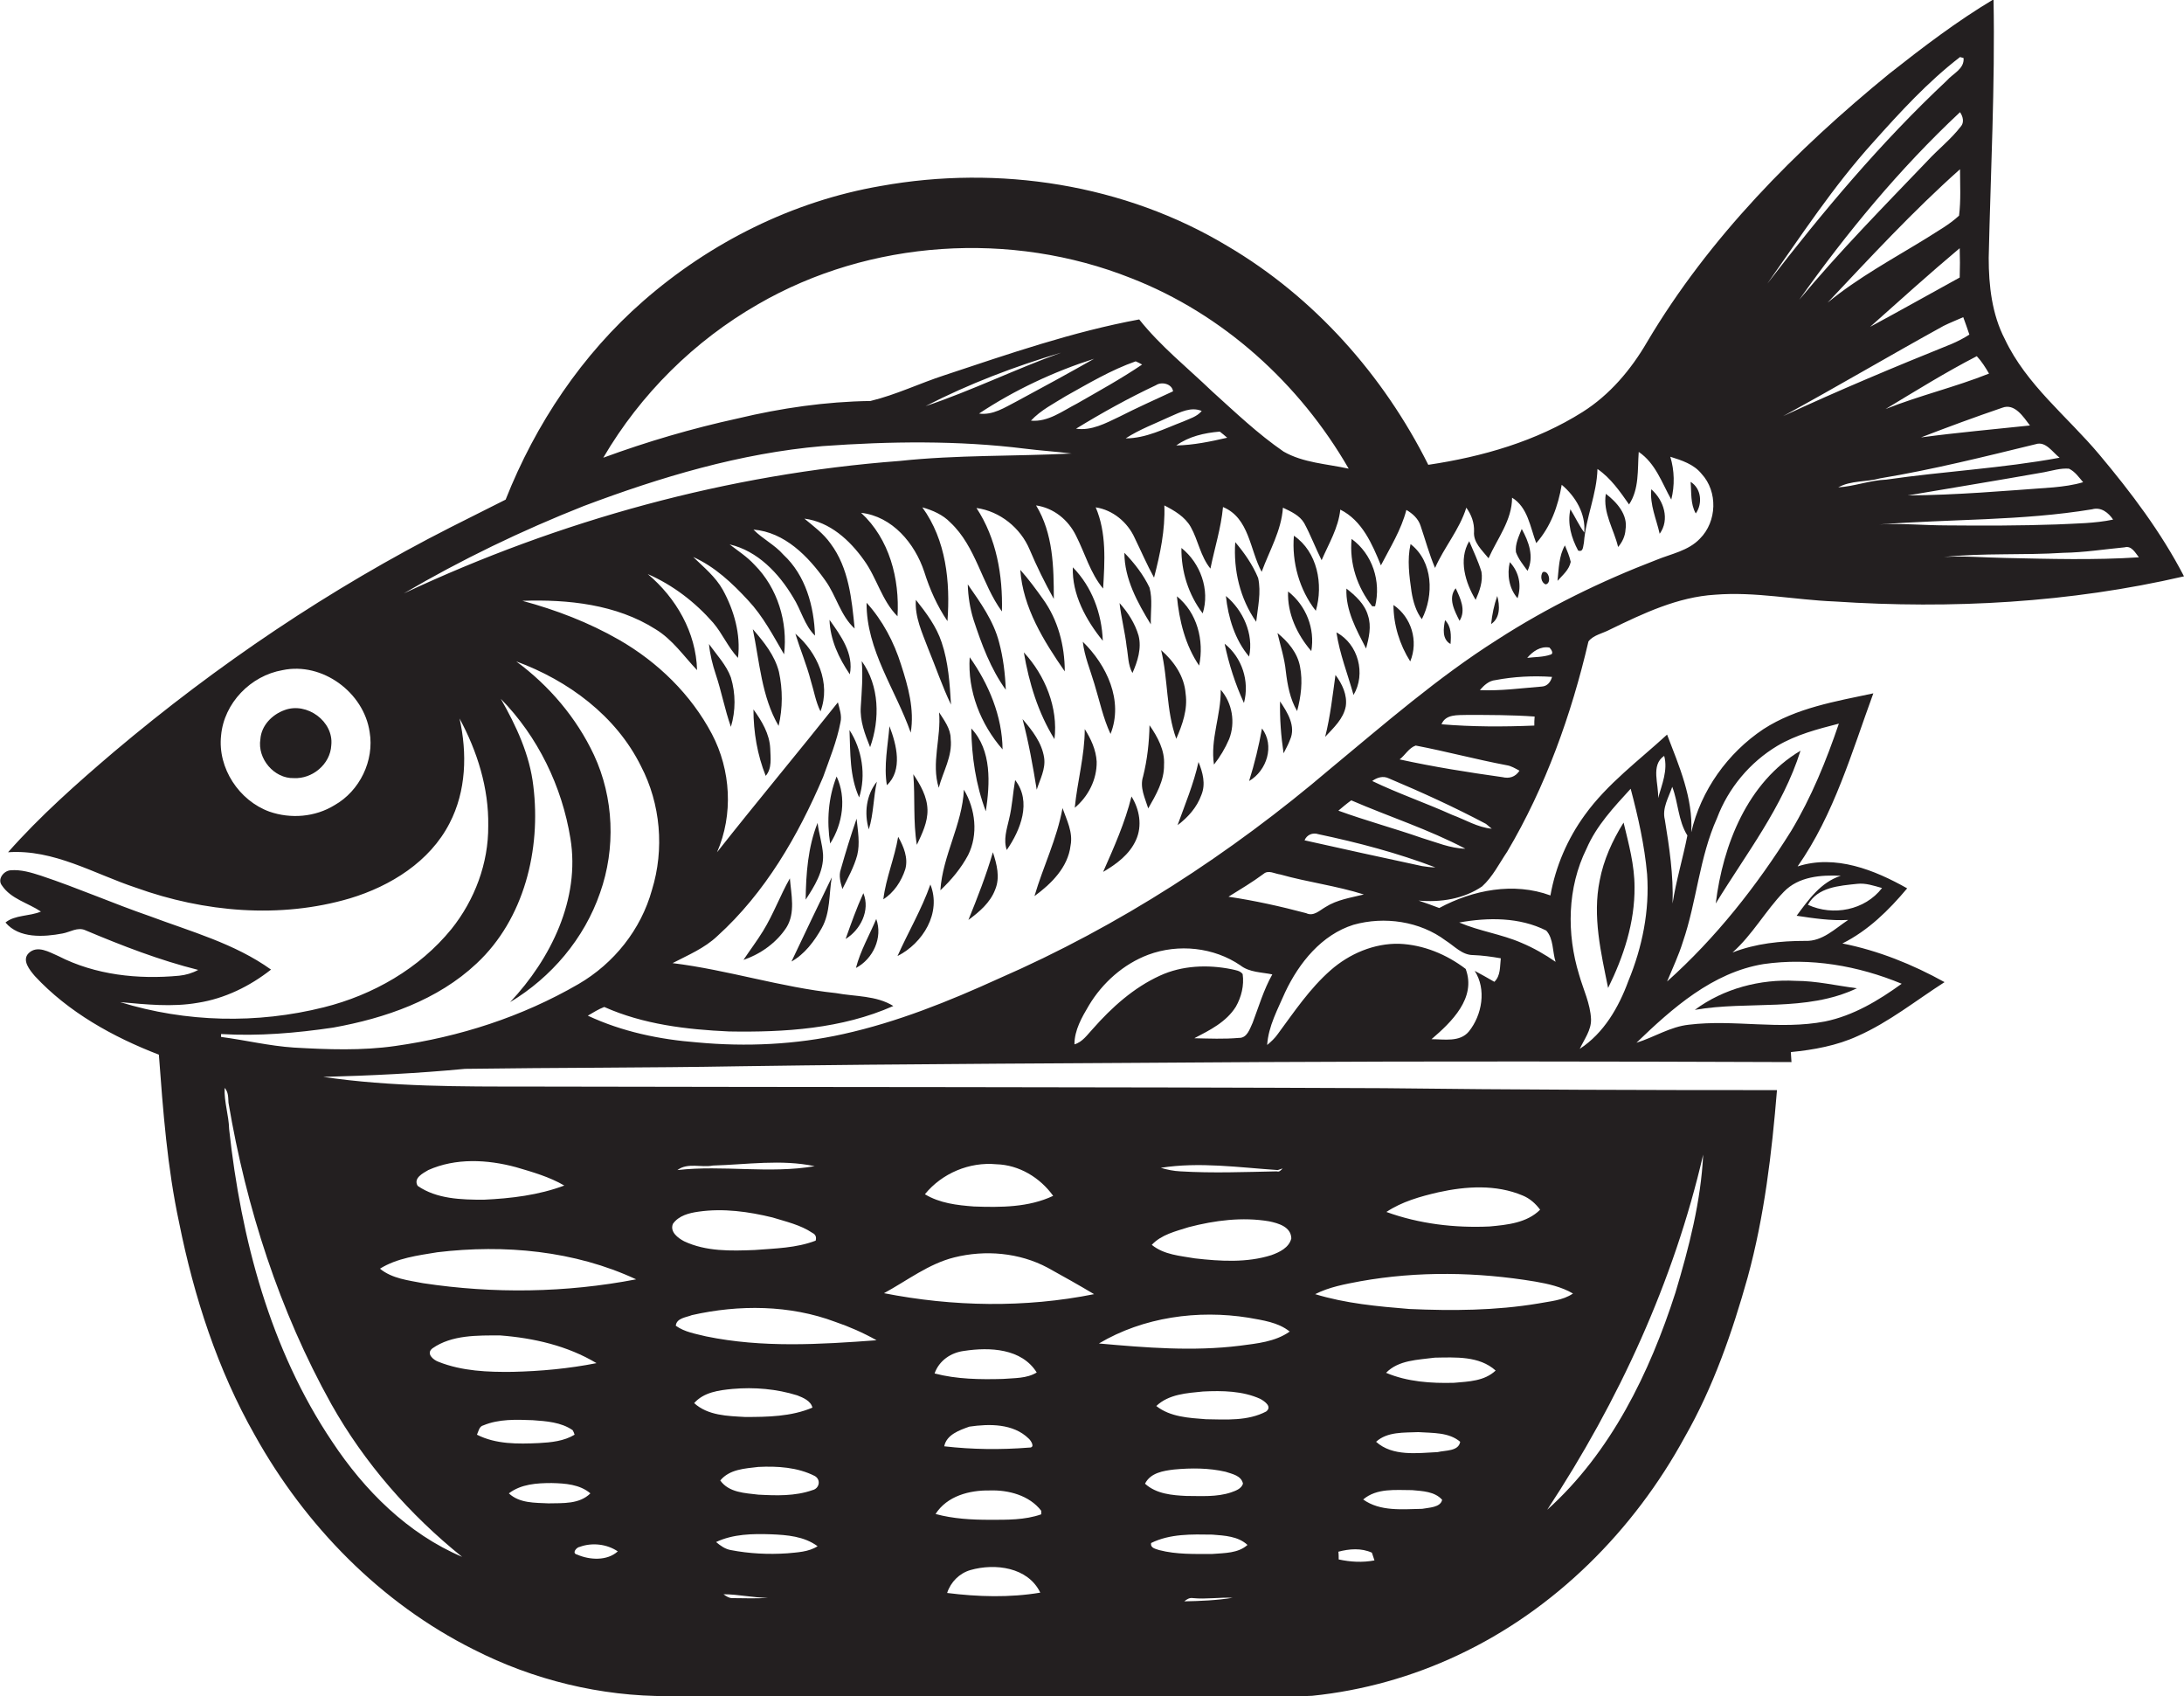 <?xml version="1.0" encoding="utf-8"?>
<!-- Generator: Adobe Illustrator 19.2.0, SVG Export Plug-In . SVG Version: 6.00 Build 0)  -->
<svg version="1.1" id="Layer_1" xmlns="http://www.w3.org/2000/svg" xmlns:xlink="http://www.w3.org/1999/xlink" x="0px" y="0px"
	 viewBox="0 0 677.7 526.3" enable-background="new 0 0 677.7 526.3" xml:space="preserve">
<g>
	<path fill="#231F20" d="M591.8,275.6c-10.1-5.7-22.3-10.6-34-6.8c11.3-16.1,16.8-35.4,23.5-53.7c-11.7,2.5-23.9,4.5-34.1,11.1
		c-11.1,7.4-19.4,19-22.4,32c0.6-10.6-3.8-20.6-7.5-30.3c-8.7,8-18.5,15.2-25.5,24.9c-5.4,7.4-9.1,16-10.7,25
		c-11.4-4.2-24.1-1.7-34.5,3.9c-2.1-0.8-4.3-1.6-6.4-2.3c6.8,0.6,14-0.5,19.7-4.4c3.3-3,5.3-7.1,7.8-10.8
		c11.9-20.1,19.9-42.5,25.2-65.2c1.5-2,4.5-2.5,6.7-3.7c10.3-5,21-10.1,32.6-10.8c12.4-1,24.7,1.6,37.1,2.1
		c36.3,2.4,73,0.4,108.4-7.8c-7.1-13.7-16.4-26-26.3-37.8c-9.9-11.8-22.6-21.6-29.3-35.8c-4-7.7-5-16.6-5-25.2
		c0.6-26.7,2-53.5,1.5-80.2c-11.4,6.8-22,14.9-32.4,23.1c-29,23.7-55.9,50.8-75.1,83.2c-5,8.6-11.6,16.4-20,21.7
		c-14.4,9.1-31.1,13.9-47.9,16.4c-13.9-27.8-35.4-52-62.2-67.8c-32-19.3-71.1-25.3-107.7-18.7c-27.3,4.7-52.9,17.5-73.7,35.7
		c-19,16.6-33.4,38.1-42.7,61.6c-5.7,2.9-11.4,5.7-17.1,8.6c-37.4,19-72.4,42.6-104.5,69.7c-11.5,9.8-22.8,19.8-32.8,31.1
		c14.2-1,26.7,6.7,39.7,11c21.1,7.6,44.7,9.7,66.4,3.3c12.6-3.8,24.8-11.4,30.9-23.3c5.2-10,5.5-21.7,3.1-32.5
		c5.5,10.2,9.1,21.6,8.9,33.3c0.1,11.6-4.2,23-11.4,32c-10,12.3-24.4,20.5-39.6,24.3c-20.7,5.2-42.8,4.7-63.2-1.6
		c8,0.7,16.1,1.6,24.1,0.2c8.3-1.3,16.1-5.1,22.7-10.3c-11.3-8.1-24.9-11.8-37.7-16.6c-11.3-3.9-22.2-8.7-33.6-12.5
		c-3.1-1-6.3-2-9.6-1.7c-2.1,0.2-4.1,2.8-2.6,4.7c2.8,4.2,8.1,5.4,12.1,8.1c-3.5,1.5-8.1,1-11,3.4c4.2,5,11.9,4.5,17.7,3.4
		c2.3-0.4,4.7-2.1,7.1-1c11.4,4.8,23,9.3,35,12.3c-1.8,1-3.9,1.6-5.9,1.8c-12.7,1.2-26-0.2-37.5-6.1c-2.8-1.2-6.5-3.5-9.2-0.9
		c-2.2,2.2,0.3,5.2,1.9,7.1C21.2,314,35,321.7,49.3,327.2c1.3,17.5,2.6,35,6.3,52.2c4.6,22.9,11.9,45.5,23.5,65.9
		c15.6,28,39,52,67.8,66.4c18.6,9.5,39.5,14.6,60.4,14.5c56,0.2,112,0.1,168,0.1c10.6-0.3,21.3,0.4,31.9-0.2
		c15.6-1.6,31-5.9,45.2-12.6c30.1-14.1,54.6-38.7,70.4-67.7c8.8-15.4,14.7-32.4,19.5-49.5c5.2-19,7.5-38.6,9.1-58.1
		c-40.7,0-81.4-0.1-122.1-0.6c-88.4-0.4-176.7-0.3-265-0.5c-21.3,0-42.8,0.1-64-3c14.7-0.4,29.4-1.1,44-2.5
		c28.3-0.4,56.7-0.3,85-0.8c53.7-0.8,107.3-0.9,161-1.3c55.2-0.3,110.4-0.2,165.6,0c0-0.8-0.2-2.3-0.2-3.1c7.1-0.7,14.3-2,20.8-5
		c9.7-4.3,18-11,26.9-16.7c-9.9-5.5-20.6-9.8-31.7-12C579.7,288.7,586.1,282.4,591.8,275.6z M663.7,172.9
		c-13.8,0.9-27.6,0.5-41.4,0.2c-6.4-0.1-12.7-0.7-19.1-0.3c12.3-1.3,24.7-0.5,37.1-1.3c6.4-0.1,12.7-1.1,19-1.7
		C661.4,169.2,662.6,171.5,663.7,172.9z M655.7,161.2c-5.7,1.2-11.6,1.2-17.5,1.5c-11.3,0.4-22.7,0.4-34,0.3c-7,0-14-0.7-21-0.3
		c22-1.7,44.2-1.1,66-4.7C652,157.2,654.3,159.1,655.7,161.2z M642,145.4c1.9,0.9,3.1,2.7,4.4,4.2c-3,0.9-6.1,1.3-9.2,1.6
		c-15.1,1.1-30.1,2.4-45.2,2.5c14.1-2.4,28.2-4.7,42.3-7.2C636.9,146,639.4,145.2,642,145.4z M639.1,142
		c-17.8,3.3-35.9,4.2-53.8,6.8c-5.1,0.2-9.9,2.1-14.9,2.4c4-2.2,8.7-1.6,13-2.8c16.3-2.7,32.3-6.7,48.3-10.6
		C634.8,136.8,636.9,140.3,639.1,142z M629.9,132c-11.3,1.2-22.6,2.2-33.8,3.7c8.3-3.2,16.7-6.3,25.2-9.2
		C625.2,125,627.9,129.4,629.9,132z M617.2,115.9c-10.5,4.2-21.6,6.8-32.1,11c9.3-5.6,18.6-11.4,28.3-16.4
		C614.9,112.1,616.1,114,617.2,115.9z M611.1,103.8c-1.7,1.1-3.6,2.1-5.5,2.9c-17.6,7.1-35.1,14.4-52.3,22.4
		c16.7-9.1,33.1-18.8,49.8-28c2-1,4.1-1.8,6.1-2.7C609.9,100.3,610.5,102,611.1,103.8z M607.9,66.9c-3,2.8-6.7,4.8-10.1,7
		c-10.4,6.4-21.2,12.2-30.7,20c13.3-14.1,26.6-28.5,41.1-41.4C608.2,57.3,608.5,62.1,607.9,66.9z M608.1,86.1
		c-9.3,5.1-18.5,10.3-27.8,15.3c9.2-8.2,18.4-16.5,27.8-24.4C608.2,80,608.2,83,608.1,86.1z M598,50c-13.5,14.1-27.2,28-39.7,43
		c14.8-20.9,31.2-40.7,49.9-58.2c0.9,1.3,1.4,3.2,0.2,4.5C605.3,43.3,601.3,46.4,598,50z M581.2,44.2c8.4-9.4,17-18.8,27-26.5
		l1.1,0.3c0.3,3.4-3.3,4.8-5.2,7c-20.5,19.2-38.6,40.8-55.7,63C558.9,73.1,568.9,57.8,581.2,44.2z M415.4,483.8c0-0.6,0-1.8-0.1-2.4
		c3.4-0.9,7.1-1.2,10.4,0.3c0.2,0.6,0.6,1.8,0.8,2.4C422.8,484.8,419.1,484.6,415.4,483.8z M441.3,468.1c-6.1,0.1-13,0.9-18.3-2.9
		c4.2-3.6,10.1-2.9,15.2-2.9c3.2,0.3,7,0.4,9.3,3C447,467.7,443.4,467.7,441.3,468.1z M446.1,450.5c-6.3,0.3-14,1.4-19.1-3.2
		c3.5-3.2,8.7-2.8,13.1-3c4.4,0.3,9.5,0,13,3C452.6,450.3,448.5,449.9,446.1,450.5z M451.2,429c-7.1,0.2-14.5-0.3-21.1-3.1
		c3.9-4,9.9-4,15.1-4.7c6.4-0.1,13.8-0.6,18.9,4C460.6,428.5,455.7,428.6,451.2,429z M519.9,401c-8,24.9-20,49.6-39.8,67.4
		c22.2-33.7,39.3-70.9,48.4-110.2C527.8,372.7,524.1,387,519.9,401z M446.3,369.9c8.6-1.9,17.9-2.5,26.2,1c2.2,0.9,4,2.5,5.4,4.4
		c-4.1,4.1-10.2,4.7-15.7,5.2c-10.8,0.5-21.8-0.8-32-4.5C435,372.8,440.7,371.2,446.3,369.9z M422.1,397.5
		c17.9-3.2,36.3-2.9,54.3,0.1c4,0.7,8.1,1.6,11.7,3.7c-3.2,2.2-7.2,2.4-10.8,3.1c-13.2,2.2-26.7,2.3-40,1.7
		c-9.8-0.8-19.7-1.7-29.2-4.6C412.4,399.3,417.3,398.4,422.1,397.5z M227.2,495.8c-1,0-1.9-0.6-2.7-1.2c4.6,0,9.2,1.1,13.8,1.1
		C234.6,496,230.9,495.8,227.2,495.8z M244.3,481.9c-5.9,0.4-11.8,0.1-17.5-1c-1.8-0.3-3.3-1.4-4.6-2.5c5.3-2.5,11.3-2.6,17.1-2.4
		c4.9,0.2,10.2,0.6,14.4,3.7C250.9,481.5,247.4,481.6,244.3,481.9z M215.4,435.3c3-3.4,7.7-4,11.9-4.4c6.8-0.6,13.7,0,20.1,2
		c1.8,0.7,4.2,1.7,4.7,3.8c-6.6,2.8-13.9,2.9-20.9,2.9C225.8,439.3,219.7,439.2,215.4,435.3z M252.1,462.3
		c-5.4,1.9-11.2,1.7-16.8,1.4c-4.1-0.5-9.1-0.6-11.8-4.4c2.9-3.5,7.6-3.7,11.8-4.2c5.9-0.3,12.2,0.1,17.5,2.8
		C254.8,459,254.3,461.8,252.1,462.3z M311.2,427.8c-7.1,0.2-14.3,0.1-21.2-1.7c1.4-4,5.1-6.5,9.2-7c7.9-1.2,17.8-0.8,22.5,6.7
		C318.6,427.7,314.8,427.5,311.2,427.8z M319.3,449.1c-8.8,0.7-17.6,0.6-26.3-0.4c0.7-3.6,4.7-5,7.8-6.1c6.2-0.9,13.6-1,18.4,3.7
		C319.9,446.9,321.4,449.2,319.3,449.1z M293.9,494.2c1.1-3.4,3.8-6.1,7.2-7.1c7.7-2.2,17.9-0.9,21.7,7
		C313.3,495.7,303.4,495.4,293.9,494.2z M323.1,469.8c-5.1,1.8-10.6,1.7-16,1.7c-5.6,0-11.3-0.3-16.8-1.8c3.6-5.6,10.5-7.4,16.8-7.3
		c5.8-0.2,12.3,1.5,16,6.3C323.1,469,323.1,469.5,323.1,469.8z M367.5,496.8c0.7-0.6,1.6-1.2,2.7-1c4.1,0.4,8.2-0.3,12.3-0.1
		C377.5,496.5,372.5,496.7,367.5,496.8z M376.2,482.1c-5.5,0-11.1,0.2-16.5-1.2c-1.1-0.4-2.8-0.6-2.5-2.2c5.9-2.9,12.6-2.7,19-2.6
		c3.8,0.3,8,0.5,10.9,3.2C384.2,481.9,380,481.8,376.2,482.1z M355.3,460.3c1.7-3.4,5.7-4,9-4.4c5.3-0.5,10.8-0.5,16,0.7
		c2.1,0.7,4.9,1.2,5.4,3.7c-0.5,1.6-2.3,2.2-3.7,2.7c-4.5,1.5-9.3,1.1-13.9,1.1C363.8,463.9,358.8,463.5,355.3,460.3z M392.9,437.9
		c-5.7,3-12.4,2.5-18.7,2.4c-5.3-0.4-11.1-0.7-15.4-4.1c3.9-3.7,9.5-4,14.5-4.5c6-0.3,12.3-0.2,17.8,2.3
		C392.5,434.8,394.8,436.4,392.9,437.9z M396.5,363l1.5-0.5c-0.5,0.5-1,1.2-1.8,0.9c-10,0.2-19.9,0.6-29.9,0
		c-2.1-0.1-4.1-0.5-6.1-1.1C372.2,360.4,384.5,362.2,396.5,363z M368.9,380.7c8.1-2.1,16.6-3.2,24.9-1.8c2.9,0.6,6.8,1.7,6.9,5.3
		c-0.7,2.9-3.7,4.3-6.2,5.2c-7.6,2.4-15.8,1.9-23.7,1c-4.6-0.8-9.6-1.1-13.4-4.2C360.4,383,364.8,382,368.9,380.7z M387.4,408.8
		c4.4,0.8,9.2,1.4,12.8,4.3c-4.5,3.2-10.2,3.7-15.5,4.4c-14.5,1.8-29.2,0.6-43.7-0.7C354.8,408.6,371.7,406.3,387.4,408.8z
		 M309.2,361.2c7,0.2,13.5,4.1,17.6,9.8c-7.6,3.6-16.3,3.6-24.6,3.3c-5.2-0.4-10.6-1-15.2-3.8C292.3,364,300.8,360.4,309.2,361.2z
		 M296.1,390.1c9.6-2.4,20.2-1.5,29,3.2c4.9,2.7,9.7,5.4,14.4,8.2c-21.4,4.3-43.8,3.9-65.2-0.3C281.5,397.3,288.1,392.1,296.1,390.1
		z M272,415.8c-17.6,1.3-35.5,2.4-52.9-1.2c-3.2-0.8-6.6-1.3-9.4-3.3c0.2-2.4,3.3-2.6,5-3.3c14.6-3.3,30.4-3.2,44.5,2.1
		C263.6,411.6,267.9,413.5,272,415.8z M221.2,361.6c10.5-0.3,21.2-2,31.6,0.2c-14.1,2.4-28.4-0.4-42.6,1.2
		C213.4,360.6,217.6,362.3,221.2,361.6z M208.8,379.7c1.8-2.6,5.1-3.4,8-3.8c7.7-1.1,15.5,0,22.9,1.8c4.2,1.3,8.7,2.3,12.4,4.8
		c1,0.5,1.3,1.3,1,2.4c-6,2.3-12.5,2.4-18.9,2.9c-7.4,0.3-15.1,0.5-21.9-2.7C210.4,384.1,207.8,382.2,208.8,379.7z M584,275.5
		c-5.3,6.9-15.2,8.8-23,5.2c3-5.5,9.7-5.9,15.3-6.5C578.9,273.9,581.5,274.8,584,275.5z M571.2,271.7c-6.2,2-10,7.4-13.7,12.4
		c5.3,0.8,10.6,1.6,16,1.3c-4.1,2.7-8,6.7-13.3,6.5c-7.7,0-15.4,0.8-22.6,3.6c6.2-5.5,10.2-12.9,15.9-18.8
		C558.1,271.9,565.1,271.4,571.2,271.7z M532.8,253.8c3.5-9.3,10.2-17.3,18.7-22.4c5.9-3.5,12.5-5.2,19.1-6.9
		c-3.9,11.5-8.5,22.8-14.8,33.3c-10.7,17.1-23.4,33.2-38.5,46.7c1.7-4.1,3.6-8.1,4.9-12.3C526.5,279.7,527.3,266,532.8,253.8z
		 M518.9,244.1c1.9,4.9,1.8,10.5,4.7,15.1c-1.4,7.1-3.5,14-4.6,21.1c0.3-8.8-1-17.4-2.4-26C515.7,250.7,517.8,247.4,518.9,244.1z
		 M516.4,234.5c1.2,4.4-0.7,8.9-1.9,13.1C514.8,243.4,512.1,237.4,516.4,234.5z M441.3,268.7c-12.2-2.6-24.4-5.3-36.5-8
		c0.7-1.7,2.5-2.5,4.3-1.9c12.3,2.6,24.5,5.8,36.3,10.3C444,269.1,442.7,268.9,441.3,268.7z M423.2,277.5c-4,1-8.3,1.6-11.9,3.9
		c-1.9,1.1-3.7,3-6,1.9c-7.9-2.1-16-3.9-24.1-5.1c3.7-2.3,7.4-4.5,10.9-7.1c1.5-1.3,3.5,0,5.2,0.2
		C405.8,273.7,414.7,274.8,423.2,277.5z M441.3,260c-8.6-3-17.5-5.4-26-8.5c1.3-1.1,2.6-2.2,4-3.2c11.8,5.1,24,9,35.4,15
		C450,263.2,445.7,261.3,441.3,260z M450.6,252.8c-8.2-3.7-16.7-6.6-24.8-10.5c1.5-1.1,3.4-1.7,5.2-0.8c10.2,4.3,20.3,8.9,30.1,14.1
		c0.5,0.4,1.3,1.1,1.8,1.5C458.5,256.7,454.7,254.3,450.6,252.8z M466.2,241.1c-10.7-1.5-21.4-3.2-31.9-5.5c1.7-1.3,2.9-3.6,5-4.3
		c9.4,1.8,18.7,4.3,28.2,6.1c1.4,0.2,2.7,1,4,1.7C470.2,241.1,468.3,241.6,466.2,241.1z M476.1,225.1c-9.6,0.4-19.2,0.4-28.8-0.4
		c1.3-3.2,5-2.8,7.9-2.9c7,0,14,0,21,0.5C476.1,223.1,476.1,224.4,476.1,225.1z M478.4,213c-6.4,0.5-12.8,1.4-19.2,1.1
		c1.3-1.5,2.8-2.9,4.8-3.1c5.8-1.1,11.7-1.4,17.6-1C481.2,211.5,480.2,212.9,478.4,213z M473.9,204.1c1.7-2,4.1-3.7,6.9-3.2
		c0.5,0.5,1.5,1.9,0.3,2.2C478.8,203.9,476.3,203.8,473.9,204.1z M235.2,94.4c34.7-20.1,78.6-22.9,115.8-8.1
		c28.5,11.1,52.3,32.7,67.5,59.1c-6.8-1.5-14.1-1.8-20.2-5.3c-8-5.5-15-12.2-22.2-18.7c-7.6-7.3-16-14-22.6-22.3
		c-20.6,3.8-40.5,10.7-60.4,17.3c-7.7,2.5-15.1,6.1-23,8c-13.9,0.2-27.7,2.2-41.1,5.4c-14.2,3.1-28.2,7.2-41.8,12.2
		C198.8,122.2,215.5,105.7,235.2,94.4z M339.5,111.3c-7.9,4.5-16,8.9-24,13.2c-3.7,1.9-7.4,4.4-11.7,3.8
		C314.8,121,327,115.3,339.5,111.3z M287.2,126c13.4-6.9,27.6-12.3,42.1-16.6C315.1,114.5,301.5,121.2,287.2,126z M330.7,122.9
		c7-3.9,14-8.1,21.7-10.8c0.5,0.2,1.5,0.7,2,1c-6.5,4.4-13.4,8.2-20.2,12.1c-4.5,2.3-9,5.8-14.3,5.3
		C323,127.2,327,125.2,330.7,122.9z M358.7,119.5c1.8-1.2,5-0.4,5.3,1.9c-5.6,2.6-11.2,5.1-16.7,7.9c-4.2,2-8.6,4.4-13.4,3.7
		C341.9,128.1,350.2,123.5,358.7,119.5z M363.2,129.2c3-1.3,6.4-3.1,9.7-1.7c-1.5,1.8-3.8,2.4-5.8,3.3c-5.8,2.2-11.5,5.2-17.8,5.2
		C353.6,133.2,358.5,131.4,363.2,129.2z M378.5,133.9c0.8,0.6,1.5,1.2,2.3,1.9c-5.2,1.2-10.5,2.3-15.8,2.4
		C368.9,135.4,373.7,134.3,378.5,133.9z M103.8,249.8c-6,3.7-13.6,4.3-20.2,2c-9.4-3.4-16.1-13.5-15-23.6
		c0.9-10.1,9.2-18.6,19.1-20.3c12.3-2.6,25.2,6.9,27,19.2C116.2,236,111.6,245.4,103.8,249.8z M125.3,184.1
		c17.9-10.5,36.6-19.5,55.8-27.1c23.9-9,48.6-16.4,74.1-18.6c20.9-1.5,42.1-1.8,62.9,0.8c4.8,0.6,9.6,0.9,14.4,1.5
		c-17.7,0.9-35.6,0.4-53.3,2.3C226,147,173.7,161.4,125.3,184.1z M136.1,422.5c-1.7-0.6-4-2.6-1.9-4.2c6-4.2,14-4,21-4
		c10.4,0.8,20.9,3.2,29.9,8.6c-8.6,1.7-17.3,2.5-26,2.7C151.4,425.7,143.4,425.4,136.1,422.5z M150,442.2c4.8-2,10.2-1.8,15.3-1.6
		c4.2,0.3,8.8,0.6,12.4,3.1c0.2,0.3,0.5,1,0.6,1.4c-3.3,2-7.3,2.4-11.1,2.6c-6.5,0.3-13.3,0.4-19.2-2.6
		C148.5,444,148.7,442.5,150,442.2z M157.9,463.3c3.8-2.9,8.7-3.2,13.3-3.2c4.2,0.1,8.7,0.4,12,3.2c-3.4,3.4-8.5,3-13,3.1
		C166,466.2,161.2,466.4,157.9,463.3z M179.1,482.3c-1.8-0.4-0.2-2.3,0.8-2.4c3.8-1.4,8.4-0.9,11.8,1.4
		C188.4,484.3,183,484,179.1,482.3z M132.9,363c8.5-3.8,18.3-3.3,27.2-0.9c5.1,1.5,10.4,3,15,5.7c-8,3-16.5,4-25,4.4
		c-6.9,0-14.6-0.2-20.5-4.3C128.2,365.5,131.2,364,132.9,363z M135.7,388.5c20.8-2.5,42.6-0.5,61.7,8.4c-21.8,4.2-44.3,4.5-66.1,1.2
		c-4.6-0.9-9.6-1.4-13.4-4.5C123.2,390.3,129.6,389.5,135.7,388.5z M102.8,435.6c10.3,18.3,24.3,34.3,40.6,47.4
		c-16.9-7.2-30.3-20.6-40.3-35.7c-19.3-28.7-28.3-63-32-97c-0.1-4.3-1.6-8.5-1.4-12.8c1.2,1.3,1.1,3,1.2,4.6
		C76.4,374.7,86.7,406.7,102.8,435.6z M122.7,324.5c-10.4,1.5-21,1.1-31.5,0.5c-7.6-0.5-15-2.3-22.6-3.3c0-0.2,0-0.7,0-0.9
		c11.6,0.7,23.3-0.3,34.8-2c16.1-2.9,32.4-8.5,44.5-19.9c14.8-13.8,20-35.4,17.6-55c-1.1-9.7-5.3-18.7-10.1-27.1
		c11.5,11.7,19,27.2,21.6,43.3c3.1,18.8-6.1,37.4-18.7,50.8c12.8-7.7,23-19.7,27.9-33.9c4.9-13.8,4.3-29.5-1.9-42.8
		c-5.4-11.5-13.9-21.5-24.1-29c16.1,5.9,31,16.9,38.7,32.5c6.1,11.7,7.3,25.8,3.4,38.4c-3.4,12.3-11.8,22.8-22.8,29.2
		C161.9,315.5,142.5,321.7,122.7,324.5z M261.7,320.8c-14.8,3.3-30.2,4-45.3,2.6c-11.7-0.9-23.3-3.3-34-8.3c1.7-1,3.3-2,5.1-2.7
		c12.1,5.4,25.5,7,38.7,7.6c17.2,0.3,35-0.8,51-7.9c-5.3-3.3-11.9-2.9-17.8-4c-17.1-1.8-33.6-7.2-50.7-9.3c4.8-2.5,9.9-4.6,13.9-8.4
		c14.8-13.4,25-31,32.8-49.3c2-5.6,4.3-11.2,5.4-17c0.5-2.1-0.3-4.2-0.8-6.2c-12.4,15.6-25.2,30.9-37.5,46.5
		c5.1-11.7,4.3-25.5-1.6-36.7c-6.5-12.3-16.8-22.3-28.8-29.2c-9.4-5.4-19.6-9.3-30-12.1c14.1-0.5,29.2,1.1,41.3,8.8
		c5.3,3.2,8.8,8.4,12.9,12.7c-0.3-11.7-6.5-22.4-15.3-29.8c7.8,3.4,14.7,8.7,20.3,15.1c2.9,3.4,4.6,7.6,7.7,10.9
		c0.9-7.3-1.2-14.7-4.7-21.1c-2.3-4.1-5.9-7-9.2-10.2c6.7,3,12.1,8.1,17,13.4c4.7,5,7.8,11,11.2,16.8c1.2-10-2-20.6-9.2-27.8
		c-2.3-2.5-5.1-4.3-7.7-6.3c8.7,2,15.3,9,19.7,16.4c2.5,3.9,3.5,8.7,6.8,11.9c-0.3-9.1-2.9-18.7-9.8-25.1c-2.7-3.1-6.5-4.9-9.3-7.8
		c9.7,0.8,17,8.3,22.3,15.8c3.4,4.7,4.7,10.9,9.1,14.9c-0.9-9.1-1.8-18.8-7.5-26.4c-2.2-3.1-5.2-5.3-8.1-7.7
		c7.9,1,14.1,6.7,18.5,12.9c4,5.5,5.5,12.5,10.4,17.4c0.7-11.6-2.5-24-11.3-32.1c9.7,1.1,16.7,9.5,19.6,18.3
		c1.7,5.4,4,10.6,7.2,15.3c0.9-12.2-0.4-25.1-7.8-35.3c3.2,0.9,6.4,2.3,8.7,4.7c8,7.5,9.7,19,16,27.6c0.3-11.2-1.7-22.7-7.9-32.1
		c7.3,1,13.7,6.2,16.5,12.9c2.2,5.2,4.7,10.3,7.5,15.3c0-9.9-0.2-20.3-5.5-29c5.5,0.8,10,4.5,12.4,9.4c2.8,5.5,4.4,11.6,8.4,16.4
		c0.5-8.4,1.1-17.3-2.3-25.2c5.3,0.8,9.9,4.6,12.1,9.5c2,4.1,3.8,8.3,6,12.3c1.9-7.3,3.5-14.8,3.2-22.4c3.1,1.6,6.4,3.5,8.2,6.7
		c2.3,4.1,3,9.1,6.1,12.9c1.3-6.4,3.3-12.6,3.9-19.1c8.2,3.4,8.3,13.3,12,20.1c2.4-6.6,6.1-12.7,6.6-19.9c2.5,1.2,5.2,2.4,6.6,4.8
		c2,3.7,3.5,7.7,5.4,11.5c2.2-5.1,5.2-10,5.8-15.7c6.8,3.4,9.9,10.7,12.6,17.3c2.9-5.6,6.3-11,7.9-17.2c1.9,1.1,3.7,2.7,4.4,4.9
		c1.5,4.4,2.7,8.9,4.5,13.1c2.8-6.4,7.6-11.9,9.7-18.7c1.6,2.2,2.5,4.7,2.4,7.4c-0.3,3.4,2.5,5.8,4.5,8.3c2.7-6.1,7.3-11.8,7.3-18.8
		c4.9,3,5.6,9.1,7.5,14.1c4.5-5.1,6.8-11.5,7.9-18.1c4.3,3.6,7.5,9,7,14.8c-1.7-2.3-2.8-4.8-4.3-7.2c-1,4.4,0.3,8.9,2.4,12.8
		c1.7,0.6,1.5-1.4,1.8-2.5c0.6-7.8,4-15,4.2-22.8c4.1,2.8,7,7,9.8,11c3.2-4.8,2.6-10.8,3-16.3c5.2,3.5,7.2,9.6,10.1,14.8
		c1.1-4.4,1-9-0.3-13.3c3.5,1.1,7.3,2.3,9.7,5.3c5.1,5.5,4.8,14.8-0.5,20.1c-3.6,3.8-8.9,4.7-13.5,6.6
		c-17.2,6.6-33.8,14.7-49.3,24.7c-18.5,11.7-35.1,26.2-51.9,40.1c-31,26.4-65.5,48.8-102.9,65.1
		C294.3,310.7,278.4,317.1,261.7,320.8z M388.7,317.3c-0.9,1.9-1.7,4.8-4.3,4.7c-4.6,0.4-9.2,0.2-13.8,0.1c4.8-2.5,9.9-5,12.9-9.8
		c1.7-3,2.6-6.6,2.1-10.1c-0.8-1.1-2.2-1.2-3.4-1.5c-7.4-1.5-15.4-1.2-22.3,2c-8.1,3.7-14.9,9.8-20.8,16.5c-1.7,1.8-3.2,4.1-5.7,4.8
		c0-4.4,2.3-8.4,4.5-12.1c4.2-7,10.7-12.8,18.4-15.7c9.4-3.5,20.4-2.3,28.6,3.3c2.8,2.2,6.6,2.1,9.9,2.8
		C392.1,307.1,390.6,312.3,388.7,317.3z M463.7,304.6c-2-1.2-4.1-2.3-6.1-3.4c3.7,5.7,2.3,13.7-1.8,18.8c-2.8,3.4-7.7,2.4-11.6,2.4
		c6.2-5.3,14-12.8,10.6-21.8c-5.9-4.5-13.1-7.5-20.6-7.8c-7.8-0.2-15.5,3.1-21.3,8.2c-6.5,5.7-11.3,12.9-16.4,19.8
		c-0.9,1.3-2.1,2.4-3.3,3.4c0.4-5.9,3.3-11.1,5.6-16.4c4.3-9.1,11.3-17.8,21.2-20.9c9.6-2.7,20.6-1.1,28.6,4.9
		c2.7,1.7,5.1,4.5,8.5,4.5c2.9,0.1,5.7,0.5,8.6,1C465.4,299.8,465.7,302.7,463.7,304.6z M472.1,292.5c-6.2-2.7-13-3.6-19.3-6.3
		c8.9-1.6,18.7-1.7,27,2.5c2.3,2.5,1.9,6.5,2.9,9.7C479.4,296.1,475.9,294.1,472.1,292.5z M490.2,325.4c1.4-3,3.6-5.8,3.5-9.2
		c-0.2-4.8-2.4-9.2-3.7-13.8c-3.9-12.7-3.7-27,2.3-39.1c3.1-7.2,8.5-12.9,13.7-18.6c2.3,8.7,4.3,17.5,5.1,26.5
		c0.8,11.3-1.5,22.7-5.8,33.1C502.3,312.5,497.7,320.5,490.2,325.4z M590.1,305.2c-7.2,5.2-15,9.9-23.8,11.7
		c-14,2.7-28.2-0.7-42.2,1c-5.8,0.6-10.8,3.9-16.3,5.6c11.1-10.7,23.6-21.8,39.4-24.4C561.7,297,576.6,299.6,590.1,305.2z"/>
	<path fill="#231F20" d="M524.6,149.5c0.3,3.3-0.1,6.8,1.6,9.8C528.4,156.2,527.9,151.5,524.6,149.5z"/>
	<path fill="#231F20" d="M512.4,151.8c-0.5,4.8,1.6,9.3,2.6,13.8C518.2,161.2,516.3,155.2,512.4,151.8z"/>
	<path fill="#231F20" d="M504.4,164.3c0.8-4.6-2.7-8.5-6.1-11.1c-1,5.8,2.5,11,3.8,16.5C503.4,168.2,504.3,166.3,504.4,164.3z"/>
	<path fill="#231F20" d="M474,177.1c2.1-4.4,0.4-9-1.8-13c-0.9,2.3-2.1,4.7-1.8,7.2C471.2,173.5,472.7,175.3,474,177.1z"/>
	<path fill="#231F20" d="M401.5,166.2c-0.7,8.2,1.7,16.8,6.8,23.3C410.7,181.3,408.8,171.2,401.5,166.2z"/>
	<path fill="#231F20" d="M426.7,188.1c1.9-7.7-0.8-16.2-7.3-20.9c-0.7,7.6,1.7,14.9,6.4,20.9C426,188.1,426.4,188.1,426.7,188.1z"/>
	<path fill="#231F20" d="M390.4,179.3c-1.7-4.1-4.3-7.8-7.1-11.1c-0.6,8.7,1.5,17.6,6.5,24.7C390.3,188.4,391.4,183.8,390.4,179.3z"
		/>
	<path fill="#231F20" d="M459.7,177.4c-1-3.3-2.5-6.4-3.8-9.5c-3.4,5.7-1.2,12.9,2,18.2C459.1,183.4,460.2,180.4,459.7,177.4z"/>
	<path fill="#231F20" d="M441.2,192.1c3.8-7.4,3.5-17.9-3.5-23.3c-1.1,4.9-0.4,9.9,0.3,14.8C438.5,186.7,439.4,189.7,441.2,192.1z"
		/>
	<path fill="#231F20" d="M485.6,169.2c-1.9,3.3-1.9,7.3-2.3,11c1.6-1.8,3.6-3.4,4.1-5.9C487,172.5,486.3,170.9,485.6,169.2z"/>
	<path fill="#231F20" d="M366.6,170c-0.1,7.3,2.2,14.5,6.6,20.3C375.5,183,372.5,174.7,366.6,170z"/>
	<path fill="#231F20" d="M356.7,182.3c-1.9-4-4.7-7.6-7.8-10.8c0,8.1,4.1,15.5,8.2,22.2C357,189.8,357.7,186,356.7,182.3z"/>
	<path fill="#231F20" d="M468.5,174.4c-0.9,3.8-0.3,8.1,2.4,11.2C472.2,181.6,471.4,177.5,468.5,174.4z"/>
	<path fill="#231F20" d="M323.6,185.8c-2.2-3.1-4.5-6.2-7-9c0.8,11.7,7.3,22.1,13.8,31.5C330.4,200.3,328.3,192.3,323.6,185.8z"/>
	<path fill="#231F20" d="M332.9,176c-0.3,8.4,4.1,16.4,9.3,22.8C341.9,190.3,338.8,182,332.9,176z"/>
	<path fill="#231F20" d="M479.6,181.3c2-0.3,1-4.6-0.9-3.8C477.9,178.7,478.2,180.7,479.6,181.3z"/>
	<path fill="#231F20" d="M312.1,214c-0.2-5-0.8-10-2.1-14.8c-1.7-6.6-5.8-12.3-9.7-17.9c0.1,3.7,0.7,7.5,1.8,11
		C304.6,199.9,307.4,207.5,312.1,214z"/>
	<path fill="#231F20" d="M424.5,191c-1-3.6-3.9-6.2-6.7-8.4c-0.3,6.7,3.1,12.8,6.1,18.6C424.8,197.8,425.6,194.3,424.5,191z"/>
	<path fill="#231F20" d="M451.7,182.5c-2.5,3.1-0.3,7.1,1.2,10.1C455,189.3,453.1,185.5,451.7,182.5z"/>
	<path fill="#231F20" d="M399.7,183.5c-0.3,6.8,2.8,13.4,7.2,18.5C408.1,195,405.3,187.9,399.7,183.5z"/>
	<path fill="#231F20" d="M365.2,185c0.7,7.5,2.6,15.2,6.9,21.5C373.7,198.7,371.5,190.1,365.2,185z"/>
	<path fill="#231F20" d="M380.4,184.9c0.7,6.7,2.8,13.6,7.2,18.8C389.1,196.7,385.7,189.3,380.4,184.9z"/>
	<path fill="#231F20" d="M464.6,184.9c-1,2.8-1.6,5.8-1.9,8.7C465.6,191.7,465.4,187.8,464.6,184.9z"/>
	<path fill="#231F20" d="M295.1,218.6c-0.4-6.5-0.8-13.1-2.9-19.3c-1.6-4.9-4.8-9.2-8-13.2c-0.4,5.3,2,10.3,3.8,15.1
		C290.4,207,292.4,213,295.1,218.6z"/>
	<path fill="#231F20" d="M347.4,187.1c0.5,4.5,1.7,9,2.2,13.5c0.5,2.7,0.4,5.7,1.8,8.2c1.6-3.6,2.9-7.7,1.9-11.6
		C352.2,193.4,350,190,347.4,187.1z"/>
	<path fill="#231F20" d="M279.6,206.2c-2.2-7-5.7-13.7-10.7-19.2c-0.1,14.7,9,26.9,13.7,40.3C283.8,220.1,281.8,213,279.6,206.2z"/>
	<path fill="#231F20" d="M432.4,187.7c0,6.1,1.9,12.3,5.2,17.5C440.2,198.9,438,191.5,432.4,187.7z"/>
	<path fill="#231F20" d="M257.4,192.3c0.2,6.2,2.9,11.9,6.3,16.9C265,202.8,260.9,197.2,257.4,192.3z"/>
	<path fill="#231F20" d="M450.1,199.8c0.2-2.6,0.3-5.4-1.7-7.4C447.9,194.9,447.4,198.3,450.1,199.8z"/>
	<path fill="#231F20" d="M233.6,195.2c2.1,10.1,2.7,20.9,8,30c1.3-5.5,1.3-11.3,0.1-16.8C240.4,203.3,237,199.1,233.6,195.2z"/>
	<path fill="#231F20" d="M396.4,196.4c0.9,3.9,2.2,7.8,2.6,11.9c0.5,4.2,1.3,8.6,3.5,12.3c1.2-4.5,1.8-9.2,0.9-13.8
		C402.6,202.5,399.7,199.1,396.4,196.4z"/>
	<path fill="#231F20" d="M246.8,196.6c1.5,4.9,3.5,9.6,4.8,14.6c1,3.2,1.5,6.5,3,9.5C257.9,211.9,253.6,202.4,246.8,196.6z"/>
	<path fill="#231F20" d="M414.7,196.2c1,6.7,3.5,12.9,5.3,19.4C423.9,209.1,421.5,199.8,414.7,196.2z"/>
	<path fill="#231F20" d="M339.6,212.2c1.6,5.2,2.7,10.6,5,15.5c4.1-10.3-1.2-21.4-8.6-28.6C336.5,203.6,338.3,207.8,339.6,212.2z"/>
	<path fill="#231F20" d="M220,199.8c0.3,3.2,1.1,6.4,2.1,9.4c1.8,5.4,2.8,10.9,4.7,16.3c1.5-5,1.5-10.3,0-15.3
		C225.4,206.3,222.4,203.2,220,199.8z"/>
	<path fill="#231F20" d="M380,199.7c1.3,6.3,3.3,12.5,6,18.4C387.8,211.3,385.4,204,380,199.7z"/>
	<path fill="#231F20" d="M317.7,202.4c1.6,9.4,4.4,18.7,9.5,26.9C328.4,219.6,324.3,209.5,317.7,202.4z"/>
	<path fill="#231F20" d="M367.9,215.2c-0.4-5.4-3.6-10-7.6-13.5c2.2,9.1,1.5,18.7,4.7,27.5C366.9,224.8,368.6,220.1,367.9,215.2z"/>
	<path fill="#231F20" d="M311.1,232.5c-0.1-10.3-4.3-20.3-10.2-28.6C300.2,214.4,304.3,224.7,311.1,232.5z"/>
	<path fill="#231F20" d="M267.4,205.1c0.4,4.7,0,9.5-0.3,14.2c-0.3,4.4,1.3,8.5,2.9,12.5C273.1,223.1,272.9,212.8,267.4,205.1z"/>
	<path fill="#231F20" d="M414.4,209.4c-0.9,6.4-1.6,12.9-3.2,19.2c2.6-2.8,5.7-5.6,6.4-9.5C418.1,215.6,416.5,212.2,414.4,209.4z"/>
	<path fill="#231F20" d="M376.7,237.2c1.9-2.4,3.5-5.1,4.7-7.9c2-5.1,1-11.2-2.6-15.3C378.9,221.9,375.5,229.4,376.7,237.2z"/>
	<path fill="#231F20" d="M398.3,233.7c0.7-1.4,1.5-2.8,2-4.2c1.9-4.2-0.8-8.5-3.1-11.9C397.1,223,397.5,228.4,398.3,233.7z"/>
	<path fill="#231F20" d="M88.3,220.3c-3.9,1.4-7.2,4.8-7.5,9c-1,6.1,4.3,12.3,10.4,12.1c5.7,0.3,11.3-4.3,11.6-10.2
		C103.6,223.8,95.2,217.7,88.3,220.3z"/>
	<path fill="#231F20" d="M233.8,220.1c0,7,1.2,14.1,3.8,20.6c2-2.3,1.5-5.6,1.4-8.5C238.8,227.7,236.4,223.7,233.8,220.1z"/>
	<path fill="#231F20" d="M295,229.2c0-3.1-2-5.7-3.6-8.2c0.7,7.8-2.5,15.8-0.1,23.4C292.6,239.4,295.6,234.6,295,229.2z"/>
	<path fill="#231F20" d="M321.7,245c1-3.2,2.8-6.4,2.3-9.9c-0.7-4.7-3.7-8.5-6.7-12C319.2,230.3,320.5,237.6,321.7,245z"/>
	<path fill="#231F20" d="M275.2,243.6c5-4.7,3-12.6,0.8-18.3C275.5,231.4,274.2,237.6,275.2,243.6z"/>
	<path fill="#231F20" d="M354.7,240.9c-1.1,3.4,0.6,6.7,1.6,9.9c2.4-4.2,5-8.6,4.9-13.5c0.3-4.5-2-8.7-4.5-12.3
		C356.6,230.3,356,235.7,354.7,240.9z"/>
	<path fill="#231F20" d="M266.6,247.4c2.2-6.9,0.9-14.9-3-20.9C263.9,233.5,263.6,240.8,266.6,247.4z"/>
	<path fill="#231F20" d="M301.4,226c0.1,8.7,1.4,17.5,4.5,25.7C307.2,243.1,307.8,232.8,301.4,226z"/>
	<path fill="#231F20" d="M333.5,250.6c4.2-3.5,6.9-8.8,6.8-14.3c-0.2-3.7-1.8-7.1-3.7-10.1C336.6,234.4,334.3,242.4,333.5,250.6z"/>
	<path fill="#231F20" d="M387.6,242.3c5.5-3.2,8-11,4-16.3C390.6,231.5,389.3,236.9,387.6,242.3z"/>
	<path fill="#231F20" d="M532.4,280.3c9.4-15.4,20.8-29.9,26.3-47.4C542.2,242.7,534.6,262.2,532.4,280.3z"/>
	<path fill="#231F20" d="M365.4,256c3.2-2.4,6-5.5,7.4-9.4c1.4-3.4,0.4-7-0.9-10.2C370.4,243.2,367.7,249.6,365.4,256z"/>
	<path fill="#231F20" d="M287.8,251.2c-0.1-4.1-2.2-7.7-4.4-11c0.6,7.3-0.1,14.7,1.1,21.9C286.1,258.7,287.9,255.1,287.8,251.2z"/>
	<path fill="#231F20" d="M259.6,240.9c-2.6,6.6-3.1,13.8-2,20.8C261.5,255.6,262.7,247.5,259.6,240.9z"/>
	<path fill="#231F20" d="M269.6,257.3c1.5-4.8,1.4-10,2.5-14.8C268.8,246.6,268.1,252.3,269.6,257.3z"/>
	<path fill="#231F20" d="M313.1,254.2c-0.7,3.1-1.8,6.3-0.7,9.5c4.3-6.2,7.8-15,2.6-21.7C314.3,246,314.1,250.2,313.1,254.2z"/>
	<path fill="#231F20" d="M299.1,245c-0.5,10.8-6.6,20.4-7.3,31.2c3.4-3.2,6.4-6.8,8.6-10.9C303.6,258.9,302.7,251,299.1,245z"/>
	<path fill="#231F20" d="M342.3,270.5c4.1-2.4,8.2-5.4,10.2-9.9c2-4.4,1.1-9.5-1.4-13.5C349.1,255.2,345.7,262.8,342.3,270.5z"/>
	<path fill="#231F20" d="M321,278c5.2-3.8,10.4-8.9,11.2-15.7c0.8-4.1-1.2-7.9-2.5-11.6C328,260.2,323.7,268.8,321,278z"/>
	<path fill="#231F20" d="M265.8,254c-1.8,5.2-3.4,10.4-4.9,15.7c-0.7,2-0.1,4.1,0.5,6.1c1.7-3.4,3.6-6.8,4.6-10.5
		C266.9,261.7,266.2,257.8,265.8,254z"/>
	<path fill="#231F20" d="M255.4,265.2c-0.2-3.3-1.3-6.6-1.7-9.9c-3,7.5-3.6,15.8-3.7,23.8C252.7,275,255.6,270.4,255.4,265.2z"/>
	<path fill="#231F20" d="M496.4,273.1c-2.3,11.2,0.4,22.5,2.6,33.4c4.8-9.7,8.3-20.3,8.2-31.3c0-6.8-1.8-13.4-3.4-20
		C500.3,260.8,497.6,266.8,496.4,273.1z"/>
	<path fill="#231F20" d="M278.7,259.6c-1.1,6.6-3.8,12.8-4.6,19.4c3.3-2.1,5.6-5.6,6.8-9.3C281.9,266.2,280.4,262.6,278.7,259.6z"/>
	<path fill="#231F20" d="M300.5,285.4c3.4-2.5,6.8-5.4,8.3-9.4c1.6-3.8,0.5-7.9-0.7-11.6C306,271.6,303.3,278.5,300.5,285.4z"/>
	<path fill="#231F20" d="M255,287.9c2.7-4.8,2.2-10.5,3.1-15.7c-4.2,8.7-8.4,17.4-12.5,26.1C249.7,296,252.7,292,255,287.9z"/>
	<path fill="#231F20" d="M245.1,272.5c-3,5.3-5.1,11.1-8.3,16.3c-1.9,3.1-4.1,6-6.1,9c5.3-1.8,10.2-5.3,13.3-10
		C246.9,283.2,245.5,277.5,245.1,272.5z"/>
	<path fill="#231F20" d="M278.5,296.6c7.9-4,13.7-13.4,10.2-22.2C286,282.1,281.8,289.2,278.5,296.6z"/>
	<path fill="#231F20" d="M267.9,277.1c-2.1,4.6-3.8,9.4-5.5,14.2C267,288.5,270.1,282.4,267.9,277.1z"/>
	<path fill="#231F20" d="M265.6,300.3c5.3-2.8,8.4-9.4,6.3-15.2C269.8,290.1,267,294.9,265.6,300.3z"/>
	<path fill="#231F20" d="M525.9,313.3c16.7-2.9,34.5,0.8,50.3-6.7c-6.3-0.8-12.6-2.3-19-2.3C546.2,303.7,534.8,306.7,525.9,313.3z"
		/>
</g>
</svg>
